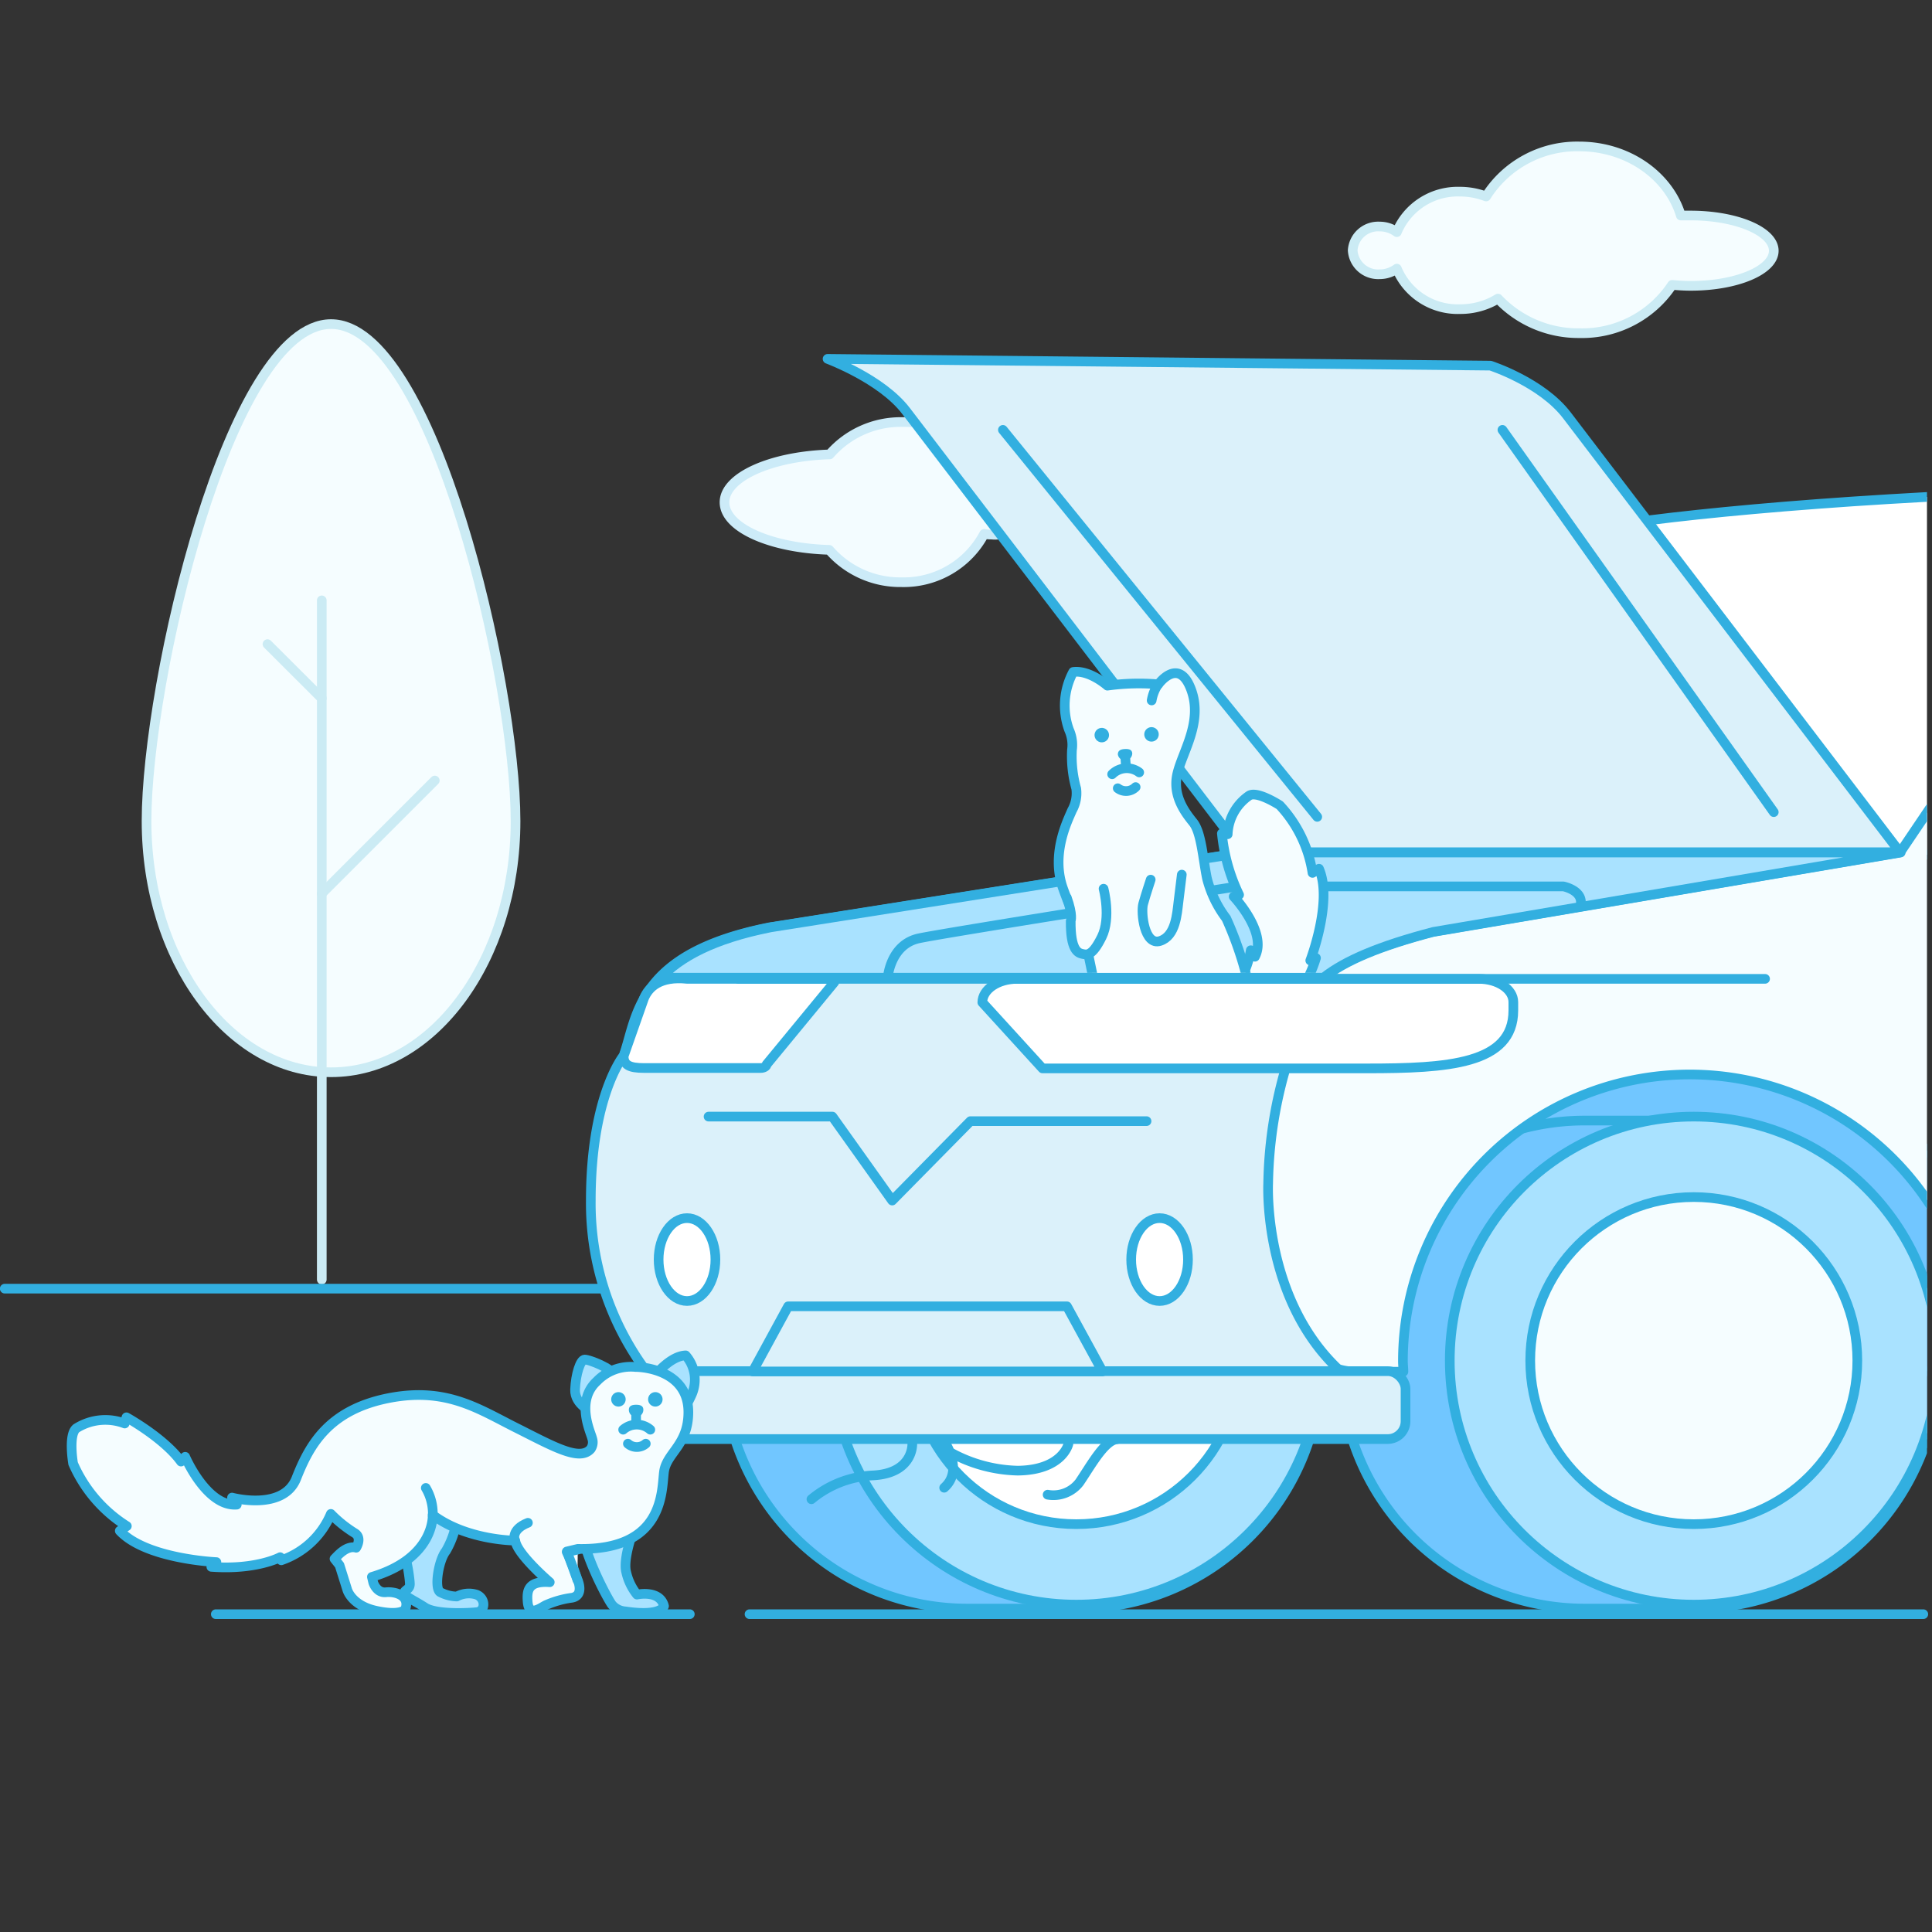 <svg id="Layer_1" data-name="Layer 1" xmlns="http://www.w3.org/2000/svg" xmlns:xlink="http://www.w3.org/1999/xlink" viewBox="0 0 200 200"><rect x="0" y="0" width="200" height="200" fill="#333333" stroke="none"/><defs><style>.cls-1,.cls-4{fill:none;}.cls-2,.cls-9{fill:#f5fdff;}.cls-2{stroke:#cbebf4;}.cls-10,.cls-11,.cls-2,.cls-3,.cls-4,.cls-6,.cls-7,.cls-8,.cls-9{stroke-linecap:round;stroke-linejoin:round;}.cls-3{fill:#f3fcff;stroke:#ccebf8;}.cls-10,.cls-11,.cls-4,.cls-6,.cls-7,.cls-8,.cls-9{stroke:#32afe0;}.cls-5{clip-path:url(#clip-path);}.cls-6{fill:#fff;}.cls-7{fill:#71c6ff;}.cls-8{fill:#a9e2ff;}.cls-10{fill:#dbf1fa;}.cls-11{fill:#cbebf4;}.cls-12{fill:#32afe0;}.cls-13{clip-path:url(#clip-path-2);}</style><clipPath id="clip-path"><rect class="cls-1" y="0.07" width="199.48" height="199.48"/></clipPath><clipPath id="clip-path-2"><rect class="cls-1" x="100.7" y="60.88" width="39.83" height="39.83" transform="translate(241.23 161.59) rotate(-180)"/></clipPath></defs><title>209</title><path class="cls-2" d="M175,22.31l-1,0c-1.25-4.12-5.48-7.15-10.51-7.15a11.14,11.14,0,0,0-9.65,5.18,7.58,7.58,0,0,0-2.72-.5,6.83,6.83,0,0,0-6.52,4.19,3,3,0,0,0-1.78-.58,2.64,2.64,0,0,0-2.79,2.47,2.64,2.64,0,0,0,2.79,2.47,3,3,0,0,0,1.78-.58A6.83,6.83,0,0,0,151.16,32a7.44,7.44,0,0,0,3.91-1.09,11.45,11.45,0,0,0,8.46,3.58,11.17,11.17,0,0,0,9.57-5c.62.06,1.27.1,1.94.1,4.74,0,8.58-1.63,8.58-3.63S179.78,22.31,175,22.31Z"/><path class="cls-3" d="M102.7,48.62a4.27,4.27,0,0,0-.77.07,9.43,9.43,0,0,0-8.56-5,9.73,9.73,0,0,0-7.48,3.35C79.83,47.23,75,49.37,75,52s4.79,4.74,10.84,4.92a9.73,9.73,0,0,0,7.48,3.35,9.43,9.43,0,0,0,8.56-5,4.27,4.27,0,0,0,.77.07,3.38,3.38,0,1,0,0-6.72Z"/><path class="cls-2" d="M53.37,85c0,14.36-8.55,26-19.1,26s-19.1-11.64-19.1-26,8.55-51.45,19.1-51.45S53.37,70.65,53.37,85Z"/><line class="cls-2" x1="33.31" y1="132.46" x2="33.31" y2="62.15"/><line class="cls-2" x1="33.31" y1="92.5" x2="45.01" y2="80.8"/><line class="cls-2" x1="33.31" y1="72.29" x2="27.69" y2="66.68"/><line class="cls-4" x1="0.49" y1="133.4" x2="195.91" y2="133.4"/><line class="cls-4" x1="77.59" y1="167.1" x2="199.1" y2="167.1"/><line class="cls-4" x1="22.34" y1="167.1" x2="71.41" y2="167.1"/><g class="cls-5"><path class="cls-6" d="M170.78,53.85c24.36-3.08,86.62-6.43,142.68,1.82L342.9,93.74l-115.4-.16L196.86,88l-.23.22h-68L129,88l18.8-20.85S156.75,55.62,170.78,53.85Z"/><path class="cls-7" d="M172.55,108.46c-20,0-36.25,14-36.25,33.48h72.5C208.79,122.43,192.56,108.46,172.55,108.46Z"/><path class="cls-7" d="M175.41,116l-.37,0-.37,0-.37,0-.37,0-.37,0-.37,0-.37,0-.37,0-.37,0-.37,0-.37,0-.37,0-.37,0-.37,0-.37,0-.37,0-.37,0-.37,0-.37,0-.37,0-.37,0-.37,0,3.81,0-.37,0-.37,0-.37,0-.37,0-.37,0-.37,0-.37,0-.37,0-.37,0-.37,0-.37,0-.37,0-.37,0-.37,0-.37,0-.37,0-.37,0-.37,0-.37,0a25.26,25.26,0,1,0,0,50.52l.37,0,.37,0,.37,0,.37,0,.37,0,.37,0,.37,0,.37,0,.37,0,.37,0,.37,0,.37,0,.37,0,.37,0,.37,0,.37,0,.37,0,.37,0,.37,0-3.81,0,.37,0,.37,0,.37,0,.37,0,.37,0,.37,0,.37,0,.37,0,.37,0,.37,0,.37,0,.37,0,.37,0,.37,0,.37,0,.37,0,.37,0,.37,0,.37,0,.37,0,.37,0,.37,0a25.26,25.26,0,1,0,0-50.52Z"/><circle class="cls-8" cx="175.34" cy="140.85" r="25.26"/><circle class="cls-9" cx="175.34" cy="140.85" r="16.93"/><path class="cls-7" d="M111.5,116l-.37,0-.37,0-.37,0-.37,0-.37,0-.37,0-.37,0-.37,0-.37,0-.37,0-.37,0-.37,0-.37,0-.37,0-.37,0-.37,0-.37,0-.37,0-.37,0-.37,0-.37,0-.37,0,3.81,0-.37,0-.37,0-.37,0-.37,0-.37,0-.37,0-.37,0-.37,0-.37,0-.37,0-.37,0-.37,0-.37,0-.37,0-.37,0-.37,0-.37,0-.37,0-.37,0a25.26,25.26,0,1,0,0,50.52l.37,0,.37,0,.37,0,.37,0,.37,0,.37,0,.37,0,.37,0,.37,0,.37,0,.37,0,.37,0,.37,0,.37,0,.37,0,.37,0,.37,0,.37,0,.37,0-3.81,0,.37,0,.37,0,.37,0,.37,0,.37,0,.37,0,.37,0,.37,0,.37,0,.37,0,.37,0,.37,0,.37,0,.37,0,.37,0,.37,0,.37,0,.37,0,.37,0,.37,0,.37,0,.37,0a25.26,25.26,0,1,0,0-50.52Z"/><circle class="cls-8" cx="111.42" cy="140.85" r="25.26"/><circle class="cls-6" cx="111.42" cy="140.85" r="16.93"/><path class="cls-9" d="M360,113v-9.05a16.78,16.78,0,0,0-7.36-13.37c0-15.53-14.64-29.87-24.05-31.9l-11.2-2.41c-38.89-7.4-74.36-6.11-85.32-3.63a34.51,34.51,0,0,0-22,15.8L196.86,88l-.23.22-55.76,9.31a8.54,8.54,0,0,0-7.41,8.43l-4.28,15.71L133.47,135a7,7,0,0,0,7,7h4.81c0-.36-.05-.71-.05-1.08a29.69,29.69,0,0,1,59.38,0c0,.36,0,.72-.05,1.08h82c0-.36-.05-.71-.05-1.08a29.69,29.69,0,0,1,59.38,0c0,.36,0,.72-.05,1.08h11.35a4.76,4.76,0,0,0,4.76-4.76v-15A25.07,25.07,0,0,0,360,113Z"/><path class="cls-10" d="M135.06,141.94H66.9a29.13,29.13,0,0,1-5.74-17.66c0-10.88,3.4-15,3.4-15C66,105.22,65.85,98.73,79.64,96l49-7.75h68l-48.38,8.22c-12.75,3.33-14.94,7-14.79,12.87a45,45,0,0,0-2.19,13.2s-.58,12,7.47,19.4"/><path class="cls-6" d="M85.74,101.33H71.14c-2.85-.3-4,.89-4.47,2l-2.11,6c0,.91.57,1.23,2.1,1.23H78.74c.34,0,.62-.17.62-.37l7-8.5C86.36,101.49,86.08,101.33,85.74,101.33Z"/><path class="cls-6" d="M105.29,101.33h47.78c2,0,3.59,1.08,3.59,2.41v.86c0,5.58-6.81,6-15.14,6h-33.6l-6.23-6.83C101.7,102.41,103.32,101.33,105.29,101.33Z"/><line class="cls-9" x1="76.42" y1="101.33" x2="182.72" y2="101.33"/><polyline class="cls-4" points="73.35 115.59 86.17 115.59 92.36 124.28 100.46 116.06 118.69 116.06"/><ellipse class="cls-6" cx="120.04" cy="130.39" rx="2.94" ry="4.29"/><ellipse class="cls-6" cx="71.12" cy="130.39" rx="2.94" ry="4.29"/><rect class="cls-10" x="63.26" y="141.94" width="82.24" height="7.03" rx="1.84" ry="1.84"/><polygon class="cls-10" points="114.13 141.97 77.92 141.97 81.59 135.23 110.45 135.23 114.13 141.97"/><path class="cls-10" d="M85.67,37.15s5.59,2.07,8.12,5.39l34.9,45.69h68L162.21,43c-2.62-3.44-7.92-5.15-7.92-5.15Z"/><path class="cls-8" d="M148.38,96.47l48.38-8.22h-68L79.77,96c-6,1.19-9.37,3.1-11.37,5.21H137C139.23,99.45,142.79,97.93,148.38,96.47Z"/></g><path class="cls-4" d="M91.9,101.2s.25-3.44,3.25-4.07c2.76-.58,28.46-4.66,32.47-5.29a6.76,6.76,0,0,1,1.07-.08h33.15s1.93.38,1.81,1.75"/><line class="cls-11" x1="103.82" y1="44.5" x2="136.36" y2="84.56"/><line class="cls-11" x1="155.53" y1="44.5" x2="183.62" y2="84.07"/><path class="cls-8" d="M61.36,146.2s-1.89-.76-1.83-2.35.55-3.11,1-3.11,2.84.88,3.21,1.76S61.36,146.2,61.36,146.2Z"/><path class="cls-8" d="M67.69,142.48c.09-.06,1.67-2.11,3.29-2.17a3.82,3.82,0,0,1,.65,4c-1,2.29-2,2.72-2,2.72Z"/><path class="cls-8" d="M47.29,157.32a9.07,9.07,0,0,1-1.13,3.24c-.76.95-1.22,3.82-.61,4.25a3.89,3.89,0,0,0,1.74.46,2.66,2.66,0,0,1,2.08-.18c.95.43.86,1.71,0,1.8s-4.21.27-5.38-.49-2.17-1.16-2.14-1.5.58-.34.58-.92-.52-4.76-1.86-5.44-1-4.31,1-4.89,5.07-.55,5.77-.12S47.29,157.32,47.29,157.32Z"/><path class="cls-8" d="M65.94,157.39s-1.55,3.77-1.11,5.38a5.68,5.68,0,0,0,1.11,2.3s2.36-.53,2.8,1.19c0,0-.27,1.11-4,.55a2,2,0,0,1-1.39-.69c-.5-.67-3-5.4-3.08-7.76"/><path class="cls-9" d="M61.15,150a1.23,1.23,0,0,0,.15-1.1c-.12-.58-1.77-3.85.49-5.92a4.88,4.88,0,0,1,4-1.47c1,0,5.46.45,5.47,4.67,0,3.41-2.25,4.21-2.52,6.16s.1,8.18-8.93,8l-1.13.27c.27.52,1.1,2.9,1.1,2.9s.76,1.65-.58,1.89a9.75,9.75,0,0,0-2.69.76c-.61.31-1.77,1.25-1.89-.37-.07-1-.06-2.17,2.29-2,0,0-3.39-2.9-3.57-4.31,0,0-5,0-8.55-2.66,0,0,.27,4.46-6.29,6.42l.14.59s.34,1.1,1.31,1,2.53.34,2,1.77c0,0-.45.7-3,.15s-3-2.17-3-2.17l-.8-2.55-.52-.66c.34-.34,1.25-1.43,2.24-1.15,0,0,.64-1-.12-1.5a13,13,0,0,1-2.5-2,8.61,8.61,0,0,1-5.13,4.8L29,161.2s-2.47,1.34-7.12,1l.52-.49s-7.27-.31-10-3.24l.73-.49a14.49,14.49,0,0,1-5.56-6.47s-.52-3,.34-3.66a5.64,5.64,0,0,1,5-.49l.18-.64s3.88,2.14,5.65,4.58l.43-.49s2.23,5.19,5.34,4.95l-.49-.73s5.31,1.43,6.66-2,3.36-7.21,9.93-8.37c5.74-1,9,1.23,12.83,3.15S60,151.31,61.15,150Z"/><path class="cls-9" d="M67.32,148a2.14,2.14,0,0,0-2.81,0"/><path class="cls-9" d="M65,149.45a1.41,1.41,0,0,0,1.85,0"/><circle class="cls-12" cx="64.02" cy="144.86" r="0.75"/><circle class="cls-12" cx="67.84" cy="144.86" r="0.75"/><path class="cls-12" d="M65.1,145.94a.75.75,0,0,0,1.5,0c0-.41-.33-.52-.75-.52S65.1,145.53,65.1,145.94Z"/><line class="cls-9" x1="65.85" y1="147.24" x2="65.85" y2="146.47"/><path class="cls-9" d="M59.81,160.41l-1.13.27c.27.52,1.1,2.9,1.1,2.9"/><path class="cls-4" d="M53.28,159.42s-.41-1.08,1.37-1.78"/><path class="cls-9" d="M44.8,156.94a5.22,5.22,0,0,0-.72-2.91"/><path class="cls-4" d="M108.45,154.73a3.4,3.4,0,0,0,3.29-1.27c1.15-1.68,2.56-4.31,3.87-4.47"/><path class="cls-4" d="M94.44,149.48s.13,3-4,3.25A10.75,10.75,0,0,0,84,155.2"/><path class="cls-4" d="M97.74,149.18s2.09,3,0,4.83"/><path class="cls-4" d="M97,149.48a15.12,15.12,0,0,0,8.37,2.76c4.63-.06,5.23-2.76,5.23-2.76"/><g class="cls-13"><path class="cls-9" d="M127.35,107.58a7.81,7.81,0,0,0,5.84-2.55l-.38-.31a12.72,12.72,0,0,0,3.42-5.55l-.59.26s2.36-6.16.9-9.5l-.67.43a13.14,13.14,0,0,0-3.39-7s-2.33-1.52-3.17-1a5.11,5.11,0,0,0-2.22,4l-.6-.08a18.76,18.76,0,0,0,1.78,6.35l-.56.18s3.52,3.72,2.2,6.23l-.43-.67s-.72,4.94-4,4.83"/><path class="cls-9" d="M129.45,102.84a36.48,36.48,0,0,0-2.51-7.77,11.51,11.51,0,0,1-2-4.16c-.43-2.16-.59-4.74-1.43-5.78s-2.17-2.78-1.63-5.06,2.69-5.38,1.4-8.75-3.37-.48-3.37-.48a23.66,23.66,0,0,0-5.27.14s-1.84-1.64-3.54-1.42a7.35,7.35,0,0,0-.43,6,3.78,3.78,0,0,1,.3,2.07,12.4,12.4,0,0,0,.44,4,3.59,3.59,0,0,1-.43,2.25c-.45,1.06-2.22,4.52-.93,8.11s2.24,4.92,2.45,6,.63,3,.9,4.44.61,4.34,2.13,6.6,14.61-3.59,14.61-3.59Z"/><circle class="cls-12" cx="119.21" cy="76.01" r="0.75" transform="translate(-17.58 40.26) rotate(-17.87)"/><circle class="cls-12" cx="114.06" cy="76.09" r="0.75" transform="translate(-17.85 38.68) rotate(-17.87)"/><path class="cls-9" d="M115.13,80.15a2.14,2.14,0,0,1,2.8-.19"/><path class="cls-9" d="M117.56,81.48a1.41,1.41,0,0,1-1.85.12"/><path class="cls-12" d="M117.21,78a.75.75,0,0,1-1.49.1c0-.41.3-.54.71-.56S117.19,77.58,117.21,78Z"/><line class="cls-9" x1="116.56" y1="79.33" x2="116.5" y2="78.57"/><path class="cls-4" d="M122.34,90.54s-.18,1.49-.34,2.77-.28,3.58-1.91,4.1-2-2.93-1.75-3.84.78-2.51.78-2.51"/><path class="cls-9" d="M114.24,92s.8,3-.19,5-1.53,1.85-2,1.75-1.24-.39-1.21-3.42c0,0,.25-.58-.4-2.4"/><path class="cls-9" d="M119.22,72.51a4.31,4.31,0,0,1,.67-1.68"/></g></svg>